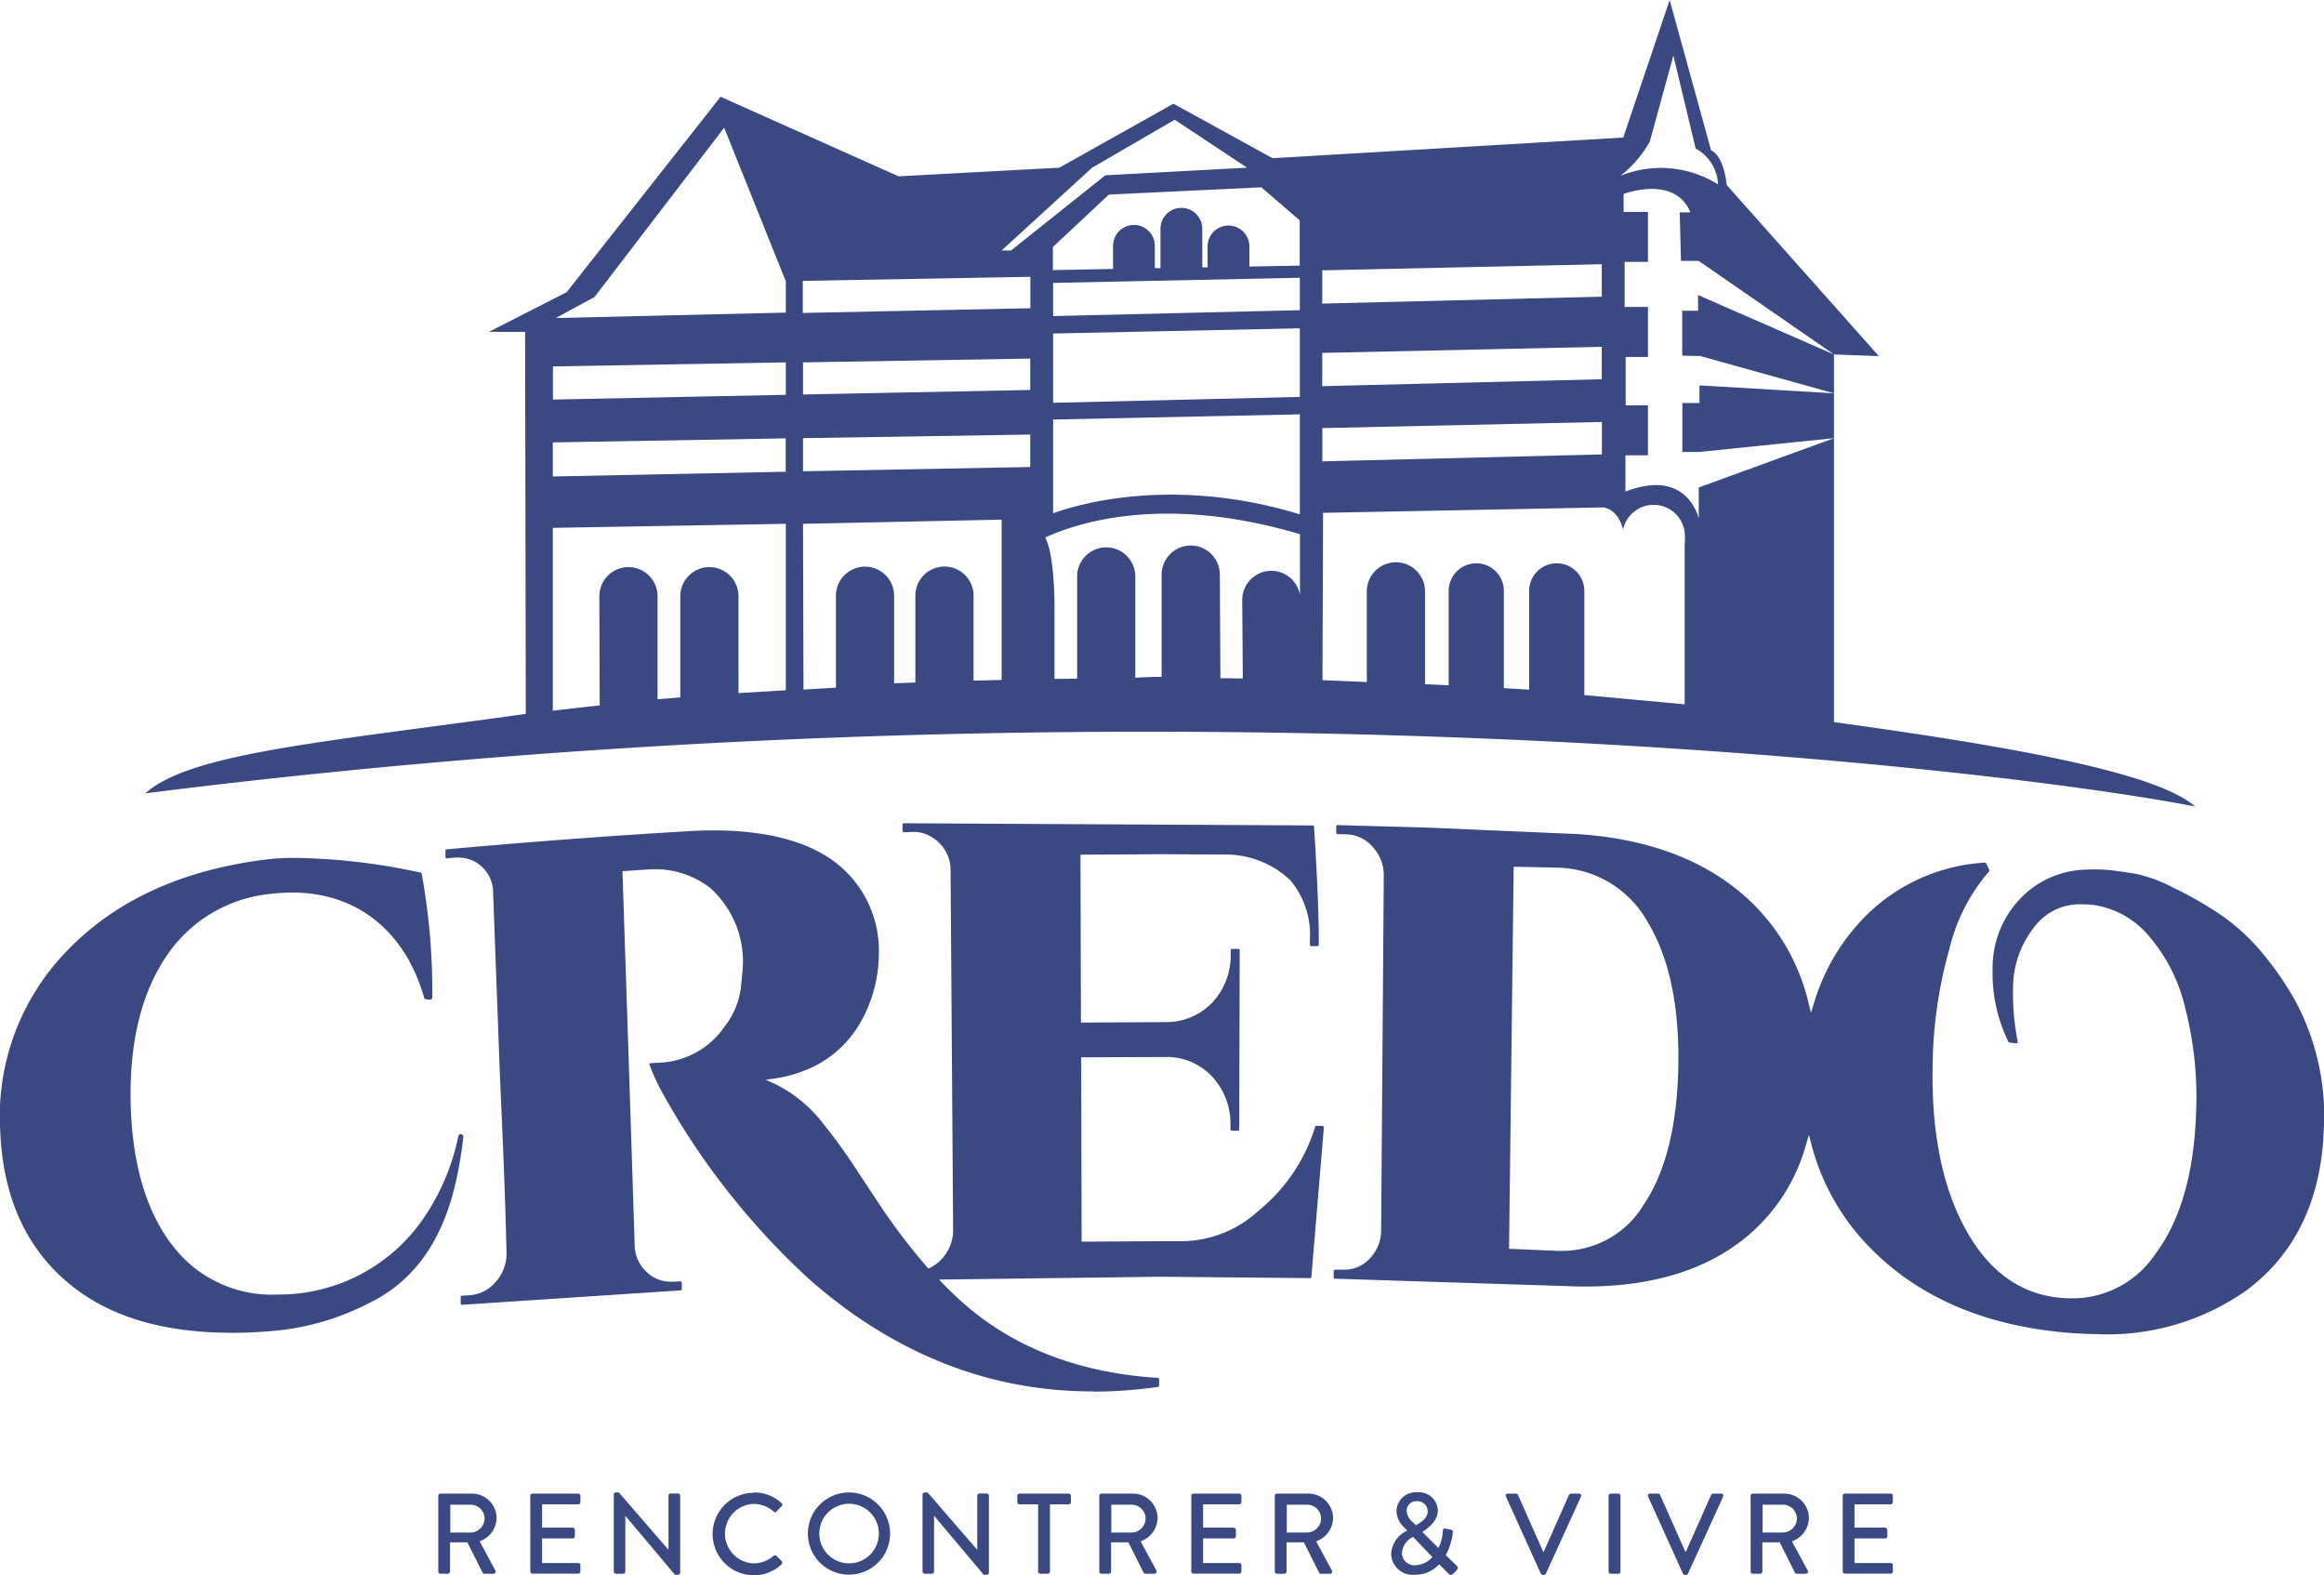 <svg xmlns="http://www.w3.org/2000/svg" width="201.282" height="136.41" viewBox="0 0 201.282 136.41"><g transform="translate(-151.05 -102.17)"><path d="M189.01,231.7a.19.19,0,0,1,.19-.19h2.7a2.136,2.136,0,0,1,2.16,2.12,2.184,2.184,0,0,1-1.47,2.01l1.36,2.52a.189.189,0,0,1-.17.29h-.77a.184.184,0,0,1-.16-.09l-1.32-2.63h-1.5v2.53a.2.2,0,0,1-.19.19h-.64a.19.19,0,0,1-.19-.19V231.7Zm2.8,3.18a1.232,1.232,0,0,0,1.21-1.23,1.215,1.215,0,0,0-1.21-1.18h-1.76v2.41h1.76Z" fill="#3b4983"/><path d="M196.98,231.7a.19.19,0,0,1,.19-.19h3.96a.19.19,0,0,1,.19.19v.55a.19.19,0,0,1-.19.19H198v2.02h2.65a.2.2,0,0,1,.19.19v.55a.19.19,0,0,1-.19.19H198v2.13h3.13a.19.19,0,0,1,.19.19v.54a.19.19,0,0,1-.19.19h-3.96a.19.19,0,0,1-.19-.19v-6.56Z" fill="#3b4983"/><path d="M204.21,231.59a.188.188,0,0,1,.19-.18h.25l4.3,4.97h0v-4.69a.19.19,0,0,1,.19-.19h.63a.2.2,0,0,1,.19.19v6.67a.188.188,0,0,1-.19.18h-.26l-4.3-5.11h0v4.83a.19.19,0,0,1-.19.19h-.62a.2.2,0,0,1-.19-.19v-6.67Z" fill="#3b4983"/><path d="M216.34,231.41a3.477,3.477,0,0,1,2.4.92.179.179,0,0,1,0,.28l-.44.45c-.07.09-.16.09-.25,0a2.668,2.668,0,0,0-1.71-.66,2.576,2.576,0,0,0,.01,5.15,2.67,2.67,0,0,0,1.7-.65.171.171,0,0,1,.24,0l.46.45a.2.2,0,0,1,0,.27,3.419,3.419,0,0,1-2.41.96,3.57,3.57,0,1,1,0-7.14Zm8.24,0a3.56,3.56,0,1,1-2.524,1.05,3.568,3.568,0,0,1,2.524-1.05Zm0,6.14a2.58,2.58,0,1,0-2.57-2.57A2.58,2.58,0,0,0,224.58,237.55Z" fill="#3b4983"/><path d="M204.21,231.59a.188.188,0,0,1,.19-.18h.25l4.3,4.97h0v-4.69a.19.19,0,0,1,.19-.19h.63a.2.2,0,0,1,.19.19v6.67a.188.188,0,0,1-.19.18h-.26l-4.3-5.11h0v4.83a.19.19,0,0,1-.19.19h-.62a.2.2,0,0,1-.19-.19v-6.67Z" transform="translate(26.74)" fill="#3b4983"/><path d="M240.97,232.44h-1.62a.19.19,0,0,1-.19-.19v-.55a.19.19,0,0,1,.19-.19h4.26a.19.19,0,0,1,.19.19v.55a.19.19,0,0,1-.19.19h-1.62v5.82a.2.2,0,0,1-.19.19h-.65a.2.2,0,0,1-.19-.19v-5.82Z" fill="#3b4983"/><path d="M189.01,231.7a.19.19,0,0,1,.19-.19h2.7a2.136,2.136,0,0,1,2.16,2.12,2.184,2.184,0,0,1-1.47,2.01l1.36,2.52a.189.189,0,0,1-.17.29h-.77a.184.184,0,0,1-.16-.09l-1.32-2.63h-1.5v2.53a.2.2,0,0,1-.19.19h-.64a.19.19,0,0,1-.19-.19V231.7Zm2.8,3.18a1.232,1.232,0,0,0,1.21-1.23,1.215,1.215,0,0,0-1.21-1.18h-1.76v2.41h1.76Z" transform="translate(57.25)" fill="#3b4983"/><path d="M196.98,231.7a.19.19,0,0,1,.19-.19h3.96a.19.19,0,0,1,.19.19v.55a.19.19,0,0,1-.19.19H198v2.02h2.65a.2.2,0,0,1,.19.19v.55a.19.19,0,0,1-.19.19H198v2.13h3.13a.19.19,0,0,1,.19.19v.54a.19.19,0,0,1-.19.19h-3.96a.19.19,0,0,1-.19-.19v-6.56Z" transform="translate(57.25)" fill="#3b4983"/><path d="M189.01,231.7a.19.19,0,0,1,.19-.19h2.7a2.136,2.136,0,0,1,2.16,2.12,2.184,2.184,0,0,1-1.47,2.01l1.36,2.52a.189.189,0,0,1-.17.29h-.77a.184.184,0,0,1-.16-.09l-1.32-2.63h-1.5v2.53a.2.2,0,0,1-.19.19h-.64a.19.19,0,0,1-.19-.19V231.7Zm2.8,3.18a1.232,1.232,0,0,0,1.21-1.23,1.215,1.215,0,0,0-1.21-1.18h-1.76v2.41h1.76Z" transform="translate(72.45)" fill="#3b4983"/><path d="M272.91,234.72v-.02l-.23-.25a1.992,1.992,0,0,1-.68-1.44,1.667,1.667,0,0,1,1.81-1.61,1.617,1.617,0,0,1,1.77,1.58c0,.95-.95,1.59-1.34,1.85l1.39,1.39a3.567,3.567,0,0,0,.38-1.43c0-.22.09-.28.28-.24l.41.08c.23.04.18.22.17.31a5.449,5.449,0,0,1-.6,1.9l.92.89c.12.12.21.23-.02.46l-.26.26a.281.281,0,0,1-.43-.03l-.78-.79a2.825,2.825,0,0,1-2.16.91,1.853,1.853,0,0,1-2-1.84,2.362,2.362,0,0,1,1.38-1.98Zm.7,2.99a1.967,1.967,0,0,0,1.49-.71l-1.66-1.74a1.688,1.688,0,0,0-.97,1.39,1.088,1.088,0,0,0,1.14,1.07Zm1.09-4.69a.879.879,0,0,0-.94-.85.827.827,0,0,0-.88.85,1.466,1.466,0,0,0,.58,1.01l.22.22c.3-.18,1.03-.56,1.03-1.23Z" fill="#3b4983"/><path d="M281.48,231.77a.177.177,0,0,1,.17-.26h.7a.2.2,0,0,1,.17.11l2.18,4.91h.06l2.18-4.91s.08-.11.17-.11h.7a.177.177,0,0,1,.17.26l-3.04,6.67a.191.191,0,0,1-.17.11h-.1a.2.2,0,0,1-.17-.11l-3.02-6.67Z" fill="#3b4983"/><path d="M290.37,231.7a.2.2,0,0,1,.19-.19h.65a.2.2,0,0,1,.19.19v6.56a.2.2,0,0,1-.19.19h-.65a.2.2,0,0,1-.19-.19Z" fill="#3b4983"/><path d="M281.48,231.77a.177.177,0,0,1,.17-.26h.7a.2.2,0,0,1,.17.11l2.18,4.91h.06l2.18-4.91s.08-.11.17-.11h.7a.177.177,0,0,1,.17.26l-3.04,6.67a.191.191,0,0,1-.17.11h-.1a.2.2,0,0,1-.17-.11l-3.02-6.67Z" transform="translate(12.31)" fill="#3b4983"/><path d="M189.01,231.7a.19.19,0,0,1,.19-.19h2.7a2.136,2.136,0,0,1,2.16,2.12,2.184,2.184,0,0,1-1.47,2.01l1.36,2.52a.189.189,0,0,1-.17.29h-.77a.184.184,0,0,1-.16-.09l-1.32-2.63h-1.5v2.53a.2.2,0,0,1-.19.19h-.64a.19.19,0,0,1-.19-.19V231.7Zm2.8,3.18a1.232,1.232,0,0,0,1.21-1.23,1.215,1.215,0,0,0-1.21-1.18h-1.76v2.41h1.76Z" transform="translate(113.66)" fill="#3b4983"/><path d="M196.98,231.7a.19.19,0,0,1,.19-.19h3.96a.19.19,0,0,1,.19.19v.55a.19.19,0,0,1-.19.19H198v2.02h2.65a.2.2,0,0,1,.19.19v.55a.19.19,0,0,1-.19.19H198v2.13h3.13a.19.19,0,0,1,.19.19v.54a.19.19,0,0,1-.19.19h-3.96a.19.19,0,0,1-.19-.19v-6.56Z" transform="translate(113.67)" fill="#3b4983"/><path d="M309.89,164.7V132.86l3.89.15L300.6,118.19c-.3-2.7-1.35-2.99-1.35-2.99l-3.59-13.03-4.02,11.91-30.37,1.79-8.59-4.72-9.88,5.54-13.92.75-15.42-6.89-13.33,16.92-6.74,3.44h3.14l.06,33.08c-17.88,2.49-29.05,3.41-32.96,6.88,86.06-10.86,159.59-2.35,177.54,1.14-3.44-3.05-16.83-5.32-31.29-7.31Zm-15.95-50.27,2.04-7.45,1.93,8.05a3.722,3.722,0,0,1,1.94,3.11,9.306,9.306,0,0,0-8.46-.74,10.092,10.092,0,0,0,2.55-2.96Zm-28.37,11.15,24.21-.53v2.81l-24.21.6v-2.87Zm0,7.15,24.21-.53v2.81l-24.21.6v-2.87Zm-19.91-16.05,7.13-4.14,6.27,4.15-12.28.66-8.16,6.51h-.82l7.86-7.19Zm-46.73,23.8,20.17-.35v2.89l-20.17.41Zm20.18,21.46-4.1.25V153.8a2.52,2.52,0,0,0-5.04,0v8.76l-1.97.16V153.8a2.52,2.52,0,0,0-5.04,0l.03,9.46c-1.37.13-2.75.31-4.06.45V147.88l20.18-.35v14.41Zm0-25.58-20.17.41V133.9l20.17-.35Zm-19.92-6.65,3.35-1.82,11.23-14.66,5.34,13.3v2.71l-19.92.47Zm21.39-3.22,19.71-.35v2.72l-19.71.41Zm17.22,34.56-2.43.06v-7.36a2.52,2.52,0,1,0-5.04,0v7.52l-1.84.07v-7.58a2.52,2.52,0,1,0-5.04,0v7.96l-2.81.16-.04-14.35,17.2-.36v13.89Zm2.48-18.44-19.68.37v-2.87l19.68-.31v2.81Zm0-6.67-19.68.39v-2.78l19.68-.33v2.72Zm23.35,17.7a2.518,2.518,0,0,0-4.99.48l.05,6.8c-.64,0-1.29-.02-1.94-.02l-.05-8.97a2.52,2.52,0,1,0-5.04,0v8.85c-.78,0-1.54.03-2.28.08v-8.77a2.52,2.52,0,0,0-5.04,0v8.85l-1.96.02V154.7c0-1.39-.12-6.57-1.51-6.57l-.58,1.27s8.16-5.48,23.35-.97v5.2Zm0-6.93c-11.91-3.64-20.6-.36-21.37-.09V138.5l21.37-.45v8.66Zm0-16.11v5.94l-21.37.51v-6Zm-21.37-1.06v-2.87l21.37-.45v2.81Zm21.37-4.37-4.37.08v-1.74a1.81,1.81,0,1,0-3.62,0v1.81h-.46v-3.34a1.81,1.81,0,0,0-3.62,0v3.41h-.49v-1.93a1.81,1.81,0,0,0-3.62,0v2l-5.21.1v-2l4.85-4.54,13.2-.63,3.33,2.86v3.92Zm1.95,14.07,24.21-.53v2.81l-24.21.6v-2.87Zm31.38,9.97v13.95l-8.69-.8v-9.02a2.39,2.39,0,0,0-4.78,0v8.55l-2.19-.13v-8.42a2.39,2.39,0,0,0-4.78,0v8.17l-2.05-.09v-8.04a2.52,2.52,0,1,0-5.04,0v7.85l-3.84-.16.05-14.49,24.3-.47s1.25.12,1.68,1.92a2.71,2.71,0,0,1,5.36.57v.6Zm1.28-16.23,11.66,3.25-11.66-.69v1.53h-1.48v4.24h1.42l11.73-1.2-11.73,4.27v2.71s-.93-4.45-6.35-2.35V141.6h1.95v-4.33h-1.93v-4.19h1.93v-4.33h-2.02v-3.9h2.02v-4.33h-2.11v-1.55s4.42-1.7,5.79,1.59h-.93l.11,4.2h1.53l11.73,8.11-11.78-5.15v1.36h-1.37v3.89l1.48.03Zm-127.2,84.6c-5.48,0-9.94-1.23-13.26-3.67-4.21-3.09-6.47-7.74-6.71-13.82a20.52,20.52,0,0,1,5.84-15.64c4.18-4.33,9.99-6.98,17.27-7.86a20.555,20.555,0,0,1,2.5-.13,54.108,54.108,0,0,1,10.87,1.29h0l.02.06a56.827,56.827,0,0,1,.92,10.75.149.149,0,0,1-.06.13.254.254,0,0,1-.16.05.554.554,0,0,1-.18-.02c-.06,0-.1-.02-.14-.02h0c-.1,0-.14-.05-.15-.09-1.65-5.81-5.83-9.15-11.45-9.15a15.457,15.457,0,0,0-1.78.11,12.274,12.274,0,0,0-9.29,5.68c-2.11,3.27-3.08,7.6-2.9,12.86.18,5.24,1.49,9.37,3.88,12.25a10.773,10.773,0,0,0,8.83,3.91c.4,0,.81-.01,1.23-.04A15.172,15.172,0,0,0,187.5,208a19.372,19.372,0,0,0,3.19-7.19h.01l.05-.26a.2.2,0,0,1,.2-.17.231.231,0,0,1,.23.22v.03l-.03.25h.01c-.54,3.96-1.62,10.98-8.18,14.15a22.294,22.294,0,0,1-7.54,2.32,42.544,42.544,0,0,1-4.4.24Zm74.62,5.08c-8.92,0-17.15-3.25-24.45-9.65A63.75,63.75,0,0,1,208.2,196.4a20.88,20.88,0,0,1-.92-2.08.121.121,0,0,1,.1-.08l.85-.05a7.2,7.2,0,0,0,5.57-3.11,6.882,6.882,0,0,0,1.42-3.39c.12-1.17.19-1.92.18-2.25a8.558,8.558,0,0,0-2.88-6.41,7.778,7.778,0,0,0-4.74-1.59,5.333,5.333,0,0,0-.56.02l-2.25.15v.24l.53,16.06.52,16.05a3.159,3.159,0,0,0,1.01,2.33,2.95,2.95,0,0,0,2.11.87h.2l.63-.03a.23.23,0,0,1,.09.03.124.124,0,0,1,.04.08v.56c0,.06-.03.11-.09.11l-18.93,1.25h0a.23.23,0,0,1-.09-.03.127.127,0,0,1-.04-.09v-.55a.094.094,0,0,1,.08-.11l.69-.05a3.228,3.228,0,0,0,2.25-1.14,3.658,3.658,0,0,0,.95-2.44c-.11-5.13-.35-10.47-.58-15.64l-.58-15.6a3.06,3.06,0,0,0-1.71-2.79,3.11,3.11,0,0,0-1.34-.29c-.1,0-.21,0-.31.01l-.64.06a.122.122,0,0,1-.09-.03.1.1,0,0,1-.04-.09v-.55a.094.094,0,0,1,.09-.11c6.95-.63,13.98-1.16,20.89-1.57q1.119-.071,2.24-.07c4.23,0,7.59.8,9.99,2.37a9.616,9.616,0,0,1,4.32,8.5,12,12,0,0,1-1.54,5.68,9.547,9.547,0,0,1-3.82,3.76,11.639,11.639,0,0,1-3.57,1.16l-.87.12.8.36a11.852,11.852,0,0,1,4.22,3.49,45.124,45.124,0,0,1,2.92,4.05l2.26,3.41a55.155,55.155,0,0,0,3.76,4.89l.14.15.19-.09a3.493,3.493,0,0,0,.96-.73,3.658,3.658,0,0,0,.99-2.44l-.22-31.25a3.286,3.286,0,0,0-1.42-2.71,2.944,2.944,0,0,0-1.8-.59l-.81.03a.23.23,0,0,1-.09-.03.124.124,0,0,1-.04-.08v-.56a.1.1,0,0,1,.11-.11l35.42.19a.11.11,0,0,1,.11.1c0,.08.44,6.46.41,10.24a.091.091,0,0,1-.04.08.149.149,0,0,1-.1.03h-.52a.128.128,0,0,1-.11-.12v-.45a7.319,7.319,0,0,0-1.71-5.15,8.159,8.159,0,0,0-5.37-2.21l-5.67-.03-6.86.04h-.26l.04,14.54h.27l7.04-.04a5.491,5.491,0,0,0,4.08-1.71,6,6,0,0,0,1.58-4.3v-.22a.143.143,0,0,1,.04-.08.159.159,0,0,1,.11-.03h.51a.13.13,0,0,1,.12.12l-.04,15.52a.2.2,0,0,1-.03.08.108.108,0,0,1-.09.03h-.52a.13.13,0,0,1-.12-.12v-.28a6.015,6.015,0,0,0-1.56-4.26,5.349,5.349,0,0,0-4.02-1.73h-.08l-7.01.03h-.26l.04,15.96H245l7.13-.04h1.35a9.887,9.887,0,0,0,6.53-2.6,15,15,0,0,0,4.94-7.29.12.12,0,0,1,.12-.09h.52a.441.441,0,0,0,.09.05c.02.03.04.06.03.09l-1.08,12.93a.109.109,0,0,1-.1.11l-12.97-.12-18.59.24h-.59l.41.43c.42.43.83.83,1.21,1.18,4.47,4.15,10.3,6.47,17.33,6.91a.111.111,0,0,1,.11.11v.56a.109.109,0,0,1-.1.11,39.826,39.826,0,0,1-5.6.41h0Zm87.22-4.96a34.39,34.39,0,0,1-3.59-.2c-6.71-.71-12.13-3.11-16.13-7.14a19.8,19.8,0,0,1-5.2-9l-.24-.92-.27.91a15.8,15.8,0,0,1-5.08,7.88c-3.46,2.89-8.18,4.35-14.02,4.35q-.82,0-1.64-.04l-20.04-.64a.111.111,0,0,1-.11-.11v-.56a.285.285,0,0,1,.04-.08.114.114,0,0,1,.08-.03h.74a2.977,2.977,0,0,0,2.23-.93,3.547,3.547,0,0,0,1.02-2.38l.23-30.9a3.62,3.62,0,0,0-1-2.44,3.088,3.088,0,0,0-2.3-1.05l-.7-.02a.12.12,0,0,1-.12-.11v-.56a.285.285,0,0,1,.04-.08.122.122,0,0,1,.09-.03l7.9.22,12.46.54h.12c6.63.38,11.88,2.45,15.59,6.16a17.756,17.756,0,0,1,4.69,8.41l.23.92.28-.91a18,18,0,0,1,3.57-6.51,15.9,15.9,0,0,1,11.21-5.58h0a.168.168,0,0,1,.11.06l.28.58a.278.278,0,0,1-.03.13,15.765,15.765,0,0,0-3.41,6.62,38.58,38.58,0,0,0-1.47,9.9c-.15,5.79.78,10.6,2.76,14.3,1.97,3.67,4.7,5.71,8.13,6.08q.583.059,1.17.06a8.622,8.622,0,0,0,7.21-3.82c2.17-2.88,3.36-6.98,3.54-12.19a30.816,30.816,0,0,0-.94-9.13,14.543,14.543,0,0,0-3.26-6.37,7.721,7.721,0,0,0-4.57-2.54,8,8,0,0,0-1.07-.07,4.928,4.928,0,0,0-3.84,1.57,8.552,8.552,0,0,0-2.17,5.84,20.65,20.65,0,0,0,.41,4.49c0,.04,0,.08-.03.1a.109.109,0,0,1-.09.04l-.61-.07s-.07-.03-.08-.06a13.484,13.484,0,0,1-1.37-6.26,8.648,8.648,0,0,1,3.22-6.9,8.12,8.12,0,0,1,4.55-1.74c.39-.02.77-.03,1.11-.03a12.133,12.133,0,0,1,1.47.08q1.033.13,2.06.3a12.7,12.7,0,0,1,3.2,1.18,32.84,32.84,0,0,1,4.03,2.29,17.771,17.771,0,0,1,3.65,3.3,27.523,27.523,0,0,1,2.95,4.27,21.1,21.1,0,0,1,2.44,11.21c-.24,6.04-2.49,10.69-6.69,13.82a20.906,20.906,0,0,1-12.76,3.8Zm-51.13-7.38h.26l3.71.16c.16,0,.32.01.48.01a8.246,8.246,0,0,0,7.21-4c1.9-2.81,2.91-6.86,3-12.02.09-5.18-.79-9.34-2.6-12.36a9.165,9.165,0,0,0-6.48-4.67c-.19-.03-.38-.06-.58-.08s-.39-.04-.6-.05l-3.73-.08h-.27l-.4,33.07Z" fill="#3b4983"/></g></svg>